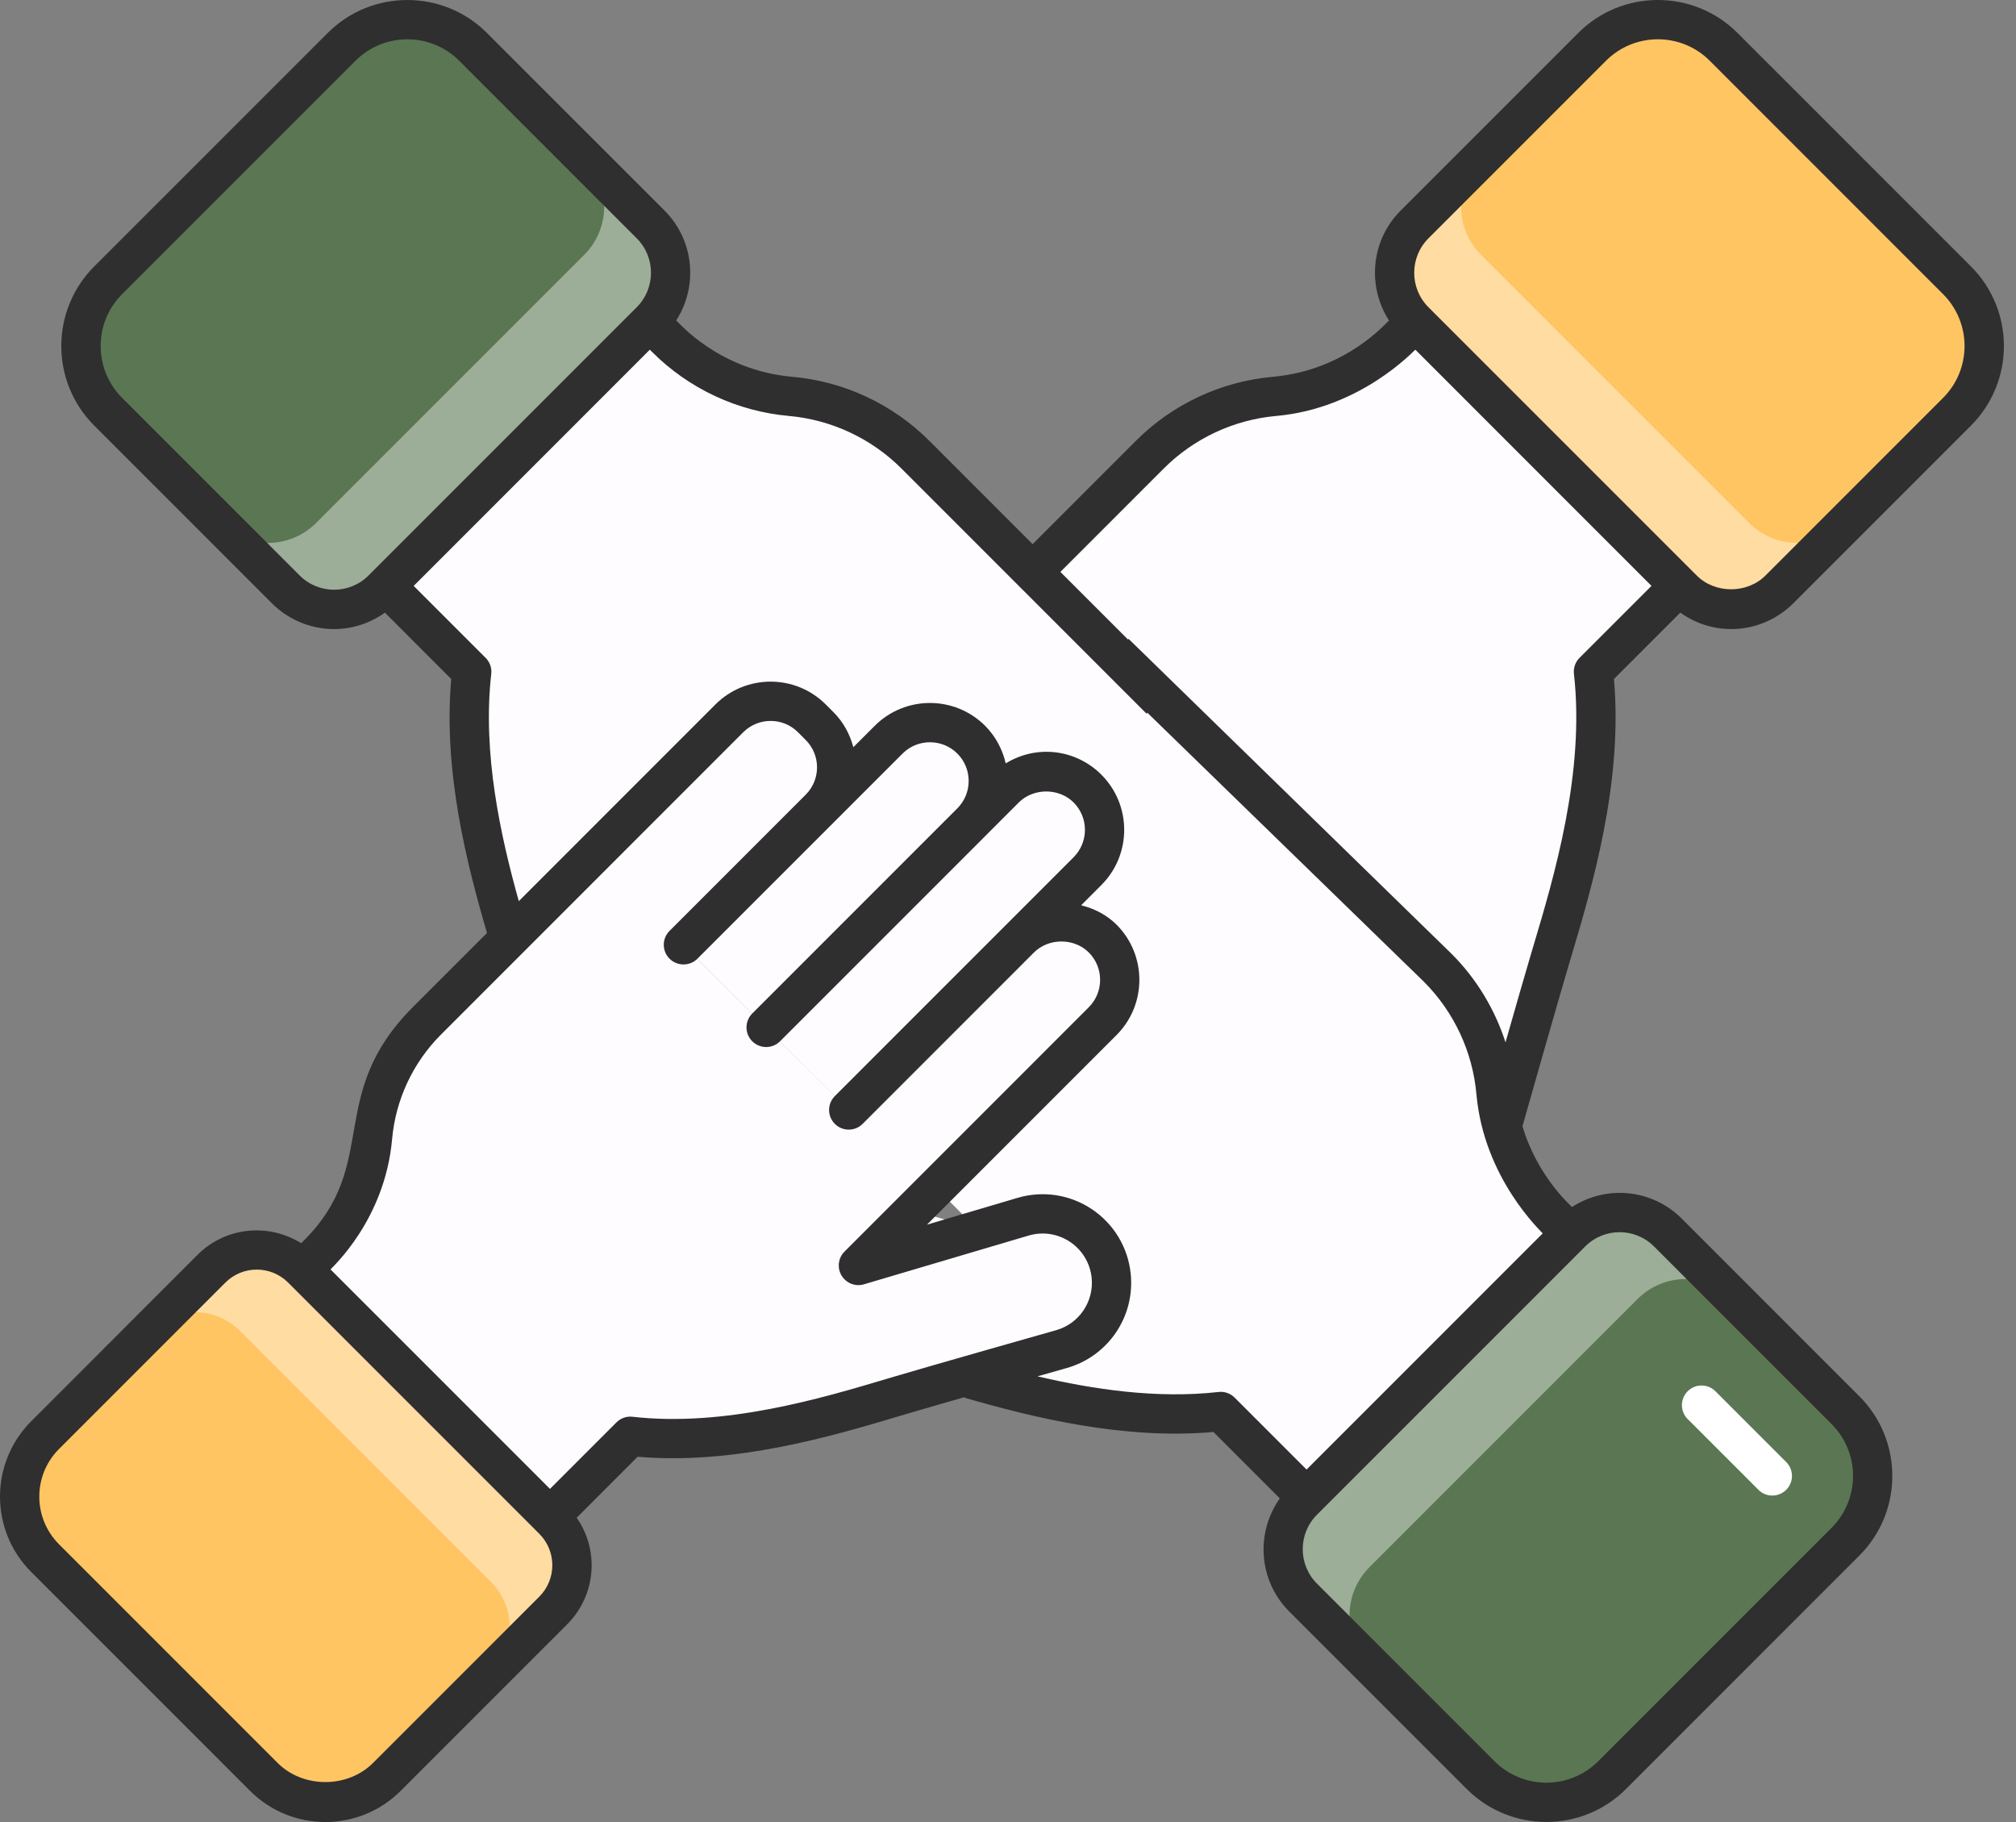 <svg width="83" height="75" viewBox="0 0 83 75" fill="none" xmlns="http://www.w3.org/2000/svg">
<rect x="0" y="0" width="83" height="75" fill="#808080" stroke="none"/>
<path d="M47.634 33.62L38.619 42.634C37.617 43.636 35.992 43.636 34.99 42.634C33.987 41.632 33.987 40.007 34.99 39.005L44.004 29.99" fill="#FFFCFF"/>
<path d="M51.263 37.249L40.767 47.744C39.765 48.746 38.14 48.746 37.138 47.744C36.135 46.742 36.135 45.117 37.138 44.115L47.634 33.619" fill="#FFFCFF"/>
<path d="M58.237 9.239L65.55 1.927C67.044 0.433 69.467 0.433 70.962 1.927L80.571 11.537C82.066 13.032 82.066 15.454 80.571 16.949L73.259 24.261C72.161 25.359 70.38 25.359 69.281 24.261L58.237 13.217C57.139 12.118 57.139 10.338 58.237 9.239Z" fill="#FFC563"/>
<path opacity="0.4" d="M60.973 6.51L58.237 9.245C57.144 10.338 57.144 12.118 58.243 13.217L69.281 24.256C70.38 25.355 72.16 25.355 73.253 24.262L75.989 21.526C74.896 22.619 73.11 22.625 72.011 21.526L60.973 10.488C59.874 9.389 59.88 7.603 60.973 6.51Z" fill="white"/>
<path d="M44.004 29.984L38.019 35.969C37.017 36.971 35.392 36.971 34.39 35.969L34.053 35.632C33.05 34.63 33.05 33.005 34.053 32.002L47.341 18.715C48.717 17.339 50.533 16.491 52.471 16.318C54.409 16.146 56.225 15.298 57.6 13.922L58.271 13.252L69.137 24.118L65.604 27.651C66.102 32.052 64.658 36.641 63.803 39.517C63.278 41.285 61.77 46.609 61.77 46.609C61.365 48.021 60.005 48.939 58.544 48.786C56.66 48.589 55.417 46.731 55.954 44.914L58.096 37.676L54.893 40.88L47.359 48.413C46.357 49.415 44.732 49.415 43.73 48.413C42.728 47.411 42.728 45.786 43.73 44.784L51.263 37.251" fill="#FFFCFF"/>
<path d="M37.392 33.62L46.406 42.634C47.409 43.636 49.034 43.636 50.036 42.634C51.038 41.632 51.038 40.007 50.036 39.005L41.021 29.99" fill="#FFFCFF"/>
<path d="M33.762 37.251L44.258 47.746C45.261 48.748 46.886 48.748 47.888 47.746C48.89 46.744 48.89 45.119 47.888 44.117L37.392 33.621" fill="#FFFCFF"/>
<path d="M26.788 9.239L19.476 1.927C17.981 0.433 15.559 0.433 14.064 1.927L4.454 11.537C2.96 13.032 2.96 15.455 4.454 16.949L11.767 24.261C12.865 25.359 14.646 25.359 15.744 24.261L26.788 13.217C27.886 12.118 27.886 10.338 26.788 9.239Z" fill="#5A7653"/>
<path opacity="0.4" d="M24.053 6.51L26.788 9.245C27.881 10.338 27.882 12.118 26.782 13.217L15.744 24.256C14.645 25.355 12.865 25.355 11.772 24.262L9.037 21.526C10.13 22.619 11.916 22.625 13.014 21.526L24.053 10.488C25.152 9.389 25.146 7.603 24.053 6.51Z" fill="white"/>
<path d="M41.021 29.984L47.006 35.969C48.008 36.971 49.633 36.971 50.636 35.969L50.973 35.632C51.975 34.63 51.975 33.005 50.973 32.002L37.684 18.715C36.308 17.339 34.493 16.491 32.555 16.318C30.617 16.146 28.801 15.298 27.425 13.922L26.755 13.252L15.889 24.118L19.422 27.651C18.924 32.052 20.367 36.641 21.222 39.517C21.747 41.285 23.255 46.609 23.255 46.609C23.66 48.021 25.02 48.939 26.482 48.786C28.366 48.589 29.609 46.731 29.071 44.914L26.929 37.676L30.133 40.88L37.666 48.413C38.668 49.415 40.293 49.415 41.295 48.413C42.298 47.411 42.298 45.786 41.295 44.784L33.762 37.251" fill="#FFFCFF"/>
<path d="M31.543 42.291L39.986 33.848C40.925 32.909 40.925 31.387 39.986 30.448C39.047 29.509 37.526 29.509 36.587 30.448L28.144 38.892" fill="#FFFCFF"/>
<path d="M34.943 45.69L44.773 35.859C45.712 34.921 45.712 33.399 44.773 32.46C43.834 31.521 42.312 31.521 41.374 32.46L31.543 42.291" fill="#FFFCFF"/>
<path d="M8.708 52.223L1.859 59.072C0.46 60.471 0.46 62.741 1.859 64.14L10.86 73.141C12.26 74.541 14.53 74.541 15.929 73.141L22.778 66.292C23.806 65.264 23.806 63.596 22.778 62.567L12.434 52.223C11.405 51.194 9.737 51.194 8.708 52.223Z" fill="#FFC563"/>
<path opacity="0.4" d="M6.151 54.782L8.713 52.22C9.737 51.197 11.404 51.197 12.433 52.226L22.772 62.565C23.802 63.594 23.802 65.261 22.778 66.285L20.216 68.847C21.239 67.823 21.245 66.151 20.216 65.121L9.877 54.782C8.847 53.753 7.175 53.759 6.151 54.782Z" fill="white"/>
<path d="M28.137 38.89L33.742 33.284C34.681 32.346 34.681 30.824 33.742 29.885L33.426 29.569C32.488 28.631 30.966 28.631 30.027 29.569L17.581 42.016C16.293 43.304 15.498 45.005 15.337 46.82C15.175 48.635 14.381 50.336 13.092 51.625L12.465 52.252L22.642 62.43L25.951 59.121C30.073 59.587 34.372 58.235 37.066 57.435C38.721 56.942 43.707 55.53 43.707 55.53C45.03 55.151 45.89 53.877 45.747 52.508C45.563 50.744 43.822 49.579 42.121 50.083L35.342 52.089L38.342 49.088L45.398 42.033C46.336 41.094 46.336 39.572 45.398 38.633C44.459 37.694 42.937 37.694 41.998 38.633L34.943 45.689" fill="#FFFCFF"/>
<path d="M44.289 40.132L35.275 31.117C34.272 30.115 34.272 28.49 35.275 27.488C36.277 26.486 37.902 26.486 38.904 27.488L47.918 36.503" fill="#FFFCFF"/>
<path d="M40.66 43.76L30.164 33.264C29.162 32.262 29.162 30.637 30.164 29.634C31.166 28.632 32.791 28.632 33.793 29.634L44.289 40.131" fill="#FFFCFF"/>
<path d="M68.669 50.736L75.981 58.048C77.475 59.543 77.475 61.965 75.981 63.46L66.371 73.07C64.877 74.564 62.454 74.564 60.959 73.07L53.648 65.757C52.549 64.659 52.549 62.878 53.648 61.78L64.692 50.736C65.79 49.638 67.571 49.638 68.669 50.736Z" fill="#5A7653"/>
<path opacity="0.4" d="M71.399 53.471L68.664 50.735C67.571 49.642 65.791 49.642 64.692 50.741L53.654 61.779C52.554 62.878 52.554 64.658 53.648 65.751L56.383 68.487C55.29 67.394 55.284 65.608 56.383 64.509L67.421 53.471C68.52 52.372 70.306 52.378 71.399 53.471Z" fill="white"/>
<path d="M47.926 36.502L41.941 30.517C40.939 29.515 40.939 27.89 41.941 26.888L42.278 26.55C43.28 25.548 44.905 25.548 45.908 26.55L59.196 39.839C60.571 41.215 61.419 43.031 61.592 44.969C61.764 46.907 62.612 48.722 63.988 50.098L64.658 50.768L53.792 61.635L50.259 58.101C45.858 58.599 41.269 57.156 38.393 56.301C36.625 55.776 31.302 54.268 31.302 54.268C29.889 53.863 28.971 52.503 29.124 51.042C29.321 49.158 31.179 47.914 32.996 48.452L40.234 50.594L37.03 47.39L29.497 39.857C28.495 38.855 28.495 37.23 29.497 36.228C30.499 35.225 32.124 35.225 33.127 36.228L40.659 43.761" fill="#FFFCFF"/>
<path d="M70.625 57.268C70.309 56.952 69.798 56.952 69.482 57.268C69.166 57.584 69.166 58.096 69.482 58.412L72.395 61.325C72.553 61.483 72.76 61.562 72.967 61.562C73.174 61.562 73.381 61.483 73.539 61.325C73.855 61.01 73.855 60.497 73.539 60.182L70.625 57.268Z" fill="white"/>
<path d="M71.534 1.356C69.726 -0.452 66.785 -0.452 64.978 1.356L57.666 8.668C56.438 9.894 56.281 11.789 57.186 13.191C57.091 13.259 55.442 15.241 52.399 15.511C50.276 15.7 48.276 16.634 46.77 18.141L42.513 22.398L38.256 18.141C36.749 16.634 34.749 15.7 32.626 15.511C29.574 15.24 27.936 13.26 27.839 13.191C28.744 11.789 28.587 9.895 27.36 8.668L20.047 1.356C18.24 -0.452 15.299 -0.451 13.492 1.356L3.882 10.965C2.071 12.777 2.07 15.709 3.882 17.521L11.194 24.833C12.418 26.057 14.37 26.272 15.847 25.218L18.578 27.95C18.241 31.756 19.224 35.577 20.05 38.404L17.009 41.444C13.377 45.077 15.683 47.891 12.521 51.053L12.399 51.175C11.07 50.34 9.292 50.494 8.136 51.65L1.288 58.499C-0.429 60.216 -0.429 62.994 1.288 64.711L10.289 73.712C12.005 75.429 14.784 75.429 16.501 73.712L23.349 66.863C24.532 65.681 24.69 63.837 23.743 62.474L26.252 59.964C30.248 60.31 34.278 59.11 36.974 58.306L37.296 58.21C37.842 58.048 38.753 57.785 39.726 57.506C39.717 57.514 39.71 57.523 39.7 57.531C42.506 58.343 46.249 59.272 49.958 58.945L52.691 61.678C51.688 63.091 51.81 65.064 53.075 66.329L60.387 73.641C62.194 75.449 65.136 75.449 66.943 73.641L76.552 64.031C78.36 62.224 78.36 59.283 76.552 57.476L69.241 50.164C68.015 48.938 66.132 48.768 64.718 49.685C64.654 49.603 63.298 48.437 62.681 46.357C63.06 45.023 64.149 41.194 64.579 39.746L64.681 39.404C65.54 36.525 66.825 32.217 66.447 27.95L69.179 25.218C70.659 26.274 72.611 26.054 73.831 24.833L81.144 17.521C82.954 15.71 82.956 12.777 81.144 10.965L71.534 1.356ZM15.172 23.689C14.391 24.471 13.12 24.471 12.338 23.689L5.026 16.377C3.85 15.2 3.85 13.286 5.026 12.109L14.636 2.5C15.812 1.324 17.727 1.323 18.904 2.499L26.216 9.811C26.997 10.593 26.997 11.864 26.216 12.645L15.172 23.689ZM22.206 65.72L15.357 72.569C14.309 73.617 12.48 73.617 11.432 72.569L2.431 63.568C1.347 62.483 1.347 60.727 2.431 59.643L9.28 52.794C9.992 52.082 11.15 52.083 11.862 52.794L22.206 63.138C22.917 63.85 22.917 65.008 22.206 65.72ZM36.835 56.66L36.511 56.756C33.855 57.549 29.84 58.75 26.043 58.318C25.796 58.288 25.554 58.375 25.38 58.55L22.643 61.287L13.608 52.253C13.666 52.171 15.846 50.223 16.143 46.892C16.287 45.269 17.001 43.74 18.154 42.588L30.599 30.142C31.221 29.52 32.233 29.52 32.854 30.141L33.17 30.458C33.794 31.081 33.794 32.09 33.17 32.713L27.565 38.319C27.249 38.635 27.249 39.147 27.565 39.462C27.878 39.776 28.397 39.781 28.715 39.462L37.159 31.019C37.781 30.398 38.793 30.398 39.415 31.019C40.035 31.64 40.036 32.649 39.418 33.271L30.971 41.718C30.655 42.034 30.655 42.546 30.971 42.862C31.287 43.178 31.799 43.178 32.115 42.862L40.559 34.419C40.56 34.418 40.56 34.416 40.561 34.415L41.945 33.031C42.55 32.428 43.6 32.43 44.201 33.031C44.823 33.653 44.823 34.665 44.201 35.287L34.371 45.118C34.055 45.434 34.055 45.946 34.371 46.262C34.687 46.578 35.199 46.578 35.515 46.262L42.57 39.206C43.172 38.604 44.223 38.603 44.826 39.206C45.448 39.827 45.448 40.839 44.826 41.461L34.77 51.518C34.508 51.779 34.457 52.185 34.646 52.503C34.836 52.822 35.218 52.972 35.571 52.865L42.35 50.859C42.929 50.688 43.551 50.782 44.053 51.118C44.556 51.454 44.88 51.992 44.943 52.593C45.045 53.574 44.432 54.482 43.487 54.753C43.487 54.753 38.494 56.167 36.835 56.66ZM65.264 51.307C66.043 50.528 67.311 50.521 68.097 51.307L75.409 58.62C76.585 59.797 76.585 61.711 75.409 62.888L65.799 72.498C64.622 73.674 62.708 73.674 61.531 72.498L54.219 65.185C53.438 64.404 53.438 63.133 54.219 62.351L65.264 51.307ZM63.514 50.769L53.792 60.491L50.831 57.53C50.657 57.356 50.411 57.267 50.168 57.298C47.633 57.584 45.016 57.193 42.714 56.654C43.438 56.448 43.929 56.309 43.93 56.309C45.633 55.82 46.736 54.187 46.551 52.425C46.439 51.344 45.856 50.378 44.952 49.773C44.049 49.169 42.934 49 41.891 49.308L38.163 50.411L45.969 42.605C47.222 41.352 47.221 39.315 45.969 38.062C45.563 37.656 45.052 37.398 44.512 37.264L45.344 36.431C46.597 35.179 46.597 33.141 45.344 31.887C44.323 30.866 42.718 30.621 41.406 31.423C41.275 30.857 40.998 30.317 40.558 29.876C39.305 28.623 37.267 28.624 36.014 29.876L35.133 30.757C34.989 30.218 34.719 29.719 34.314 29.314L33.998 28.998C32.745 27.745 30.707 27.745 29.454 28.998L21.359 37.094C20.609 34.407 19.855 31.009 20.225 27.741C20.253 27.496 20.167 27.252 19.993 27.078L17.032 24.117L26.754 14.394L26.853 14.493C28.36 16 30.359 16.934 32.483 17.122C34.228 17.278 35.872 18.046 37.112 19.285L47.205 29.378C47.214 29.363 47.228 29.351 47.237 29.337L58.623 40.411C59.862 41.651 60.63 43.295 60.785 45.041C61.095 48.514 63.455 50.684 63.514 50.769ZM65.031 27.078C64.857 27.252 64.772 27.496 64.8 27.74C65.26 31.806 63.979 36.1 63.13 38.941L63.028 39.285C62.798 40.06 62.38 41.513 61.983 42.905C61.542 41.543 60.791 40.291 59.767 39.267L46.453 26.286V26.337L43.657 23.541L47.913 19.285C49.153 18.045 50.797 17.277 52.543 17.122C56.016 16.813 58.186 14.454 58.271 14.394L67.993 24.117L65.031 27.078ZM79.999 16.377L72.687 23.689C71.931 24.446 70.611 24.447 69.854 23.689C65.96 19.795 62.988 16.824 58.843 12.679C58.843 12.678 58.842 12.678 58.842 12.678L58.809 12.645C58.028 11.864 58.029 10.592 58.81 9.811L66.122 2.499C67.299 1.323 69.213 1.323 70.39 2.499L79.999 12.109C81.176 13.286 81.176 15.2 79.999 16.377Z" fill="#2F2F2F"/>
</svg>
